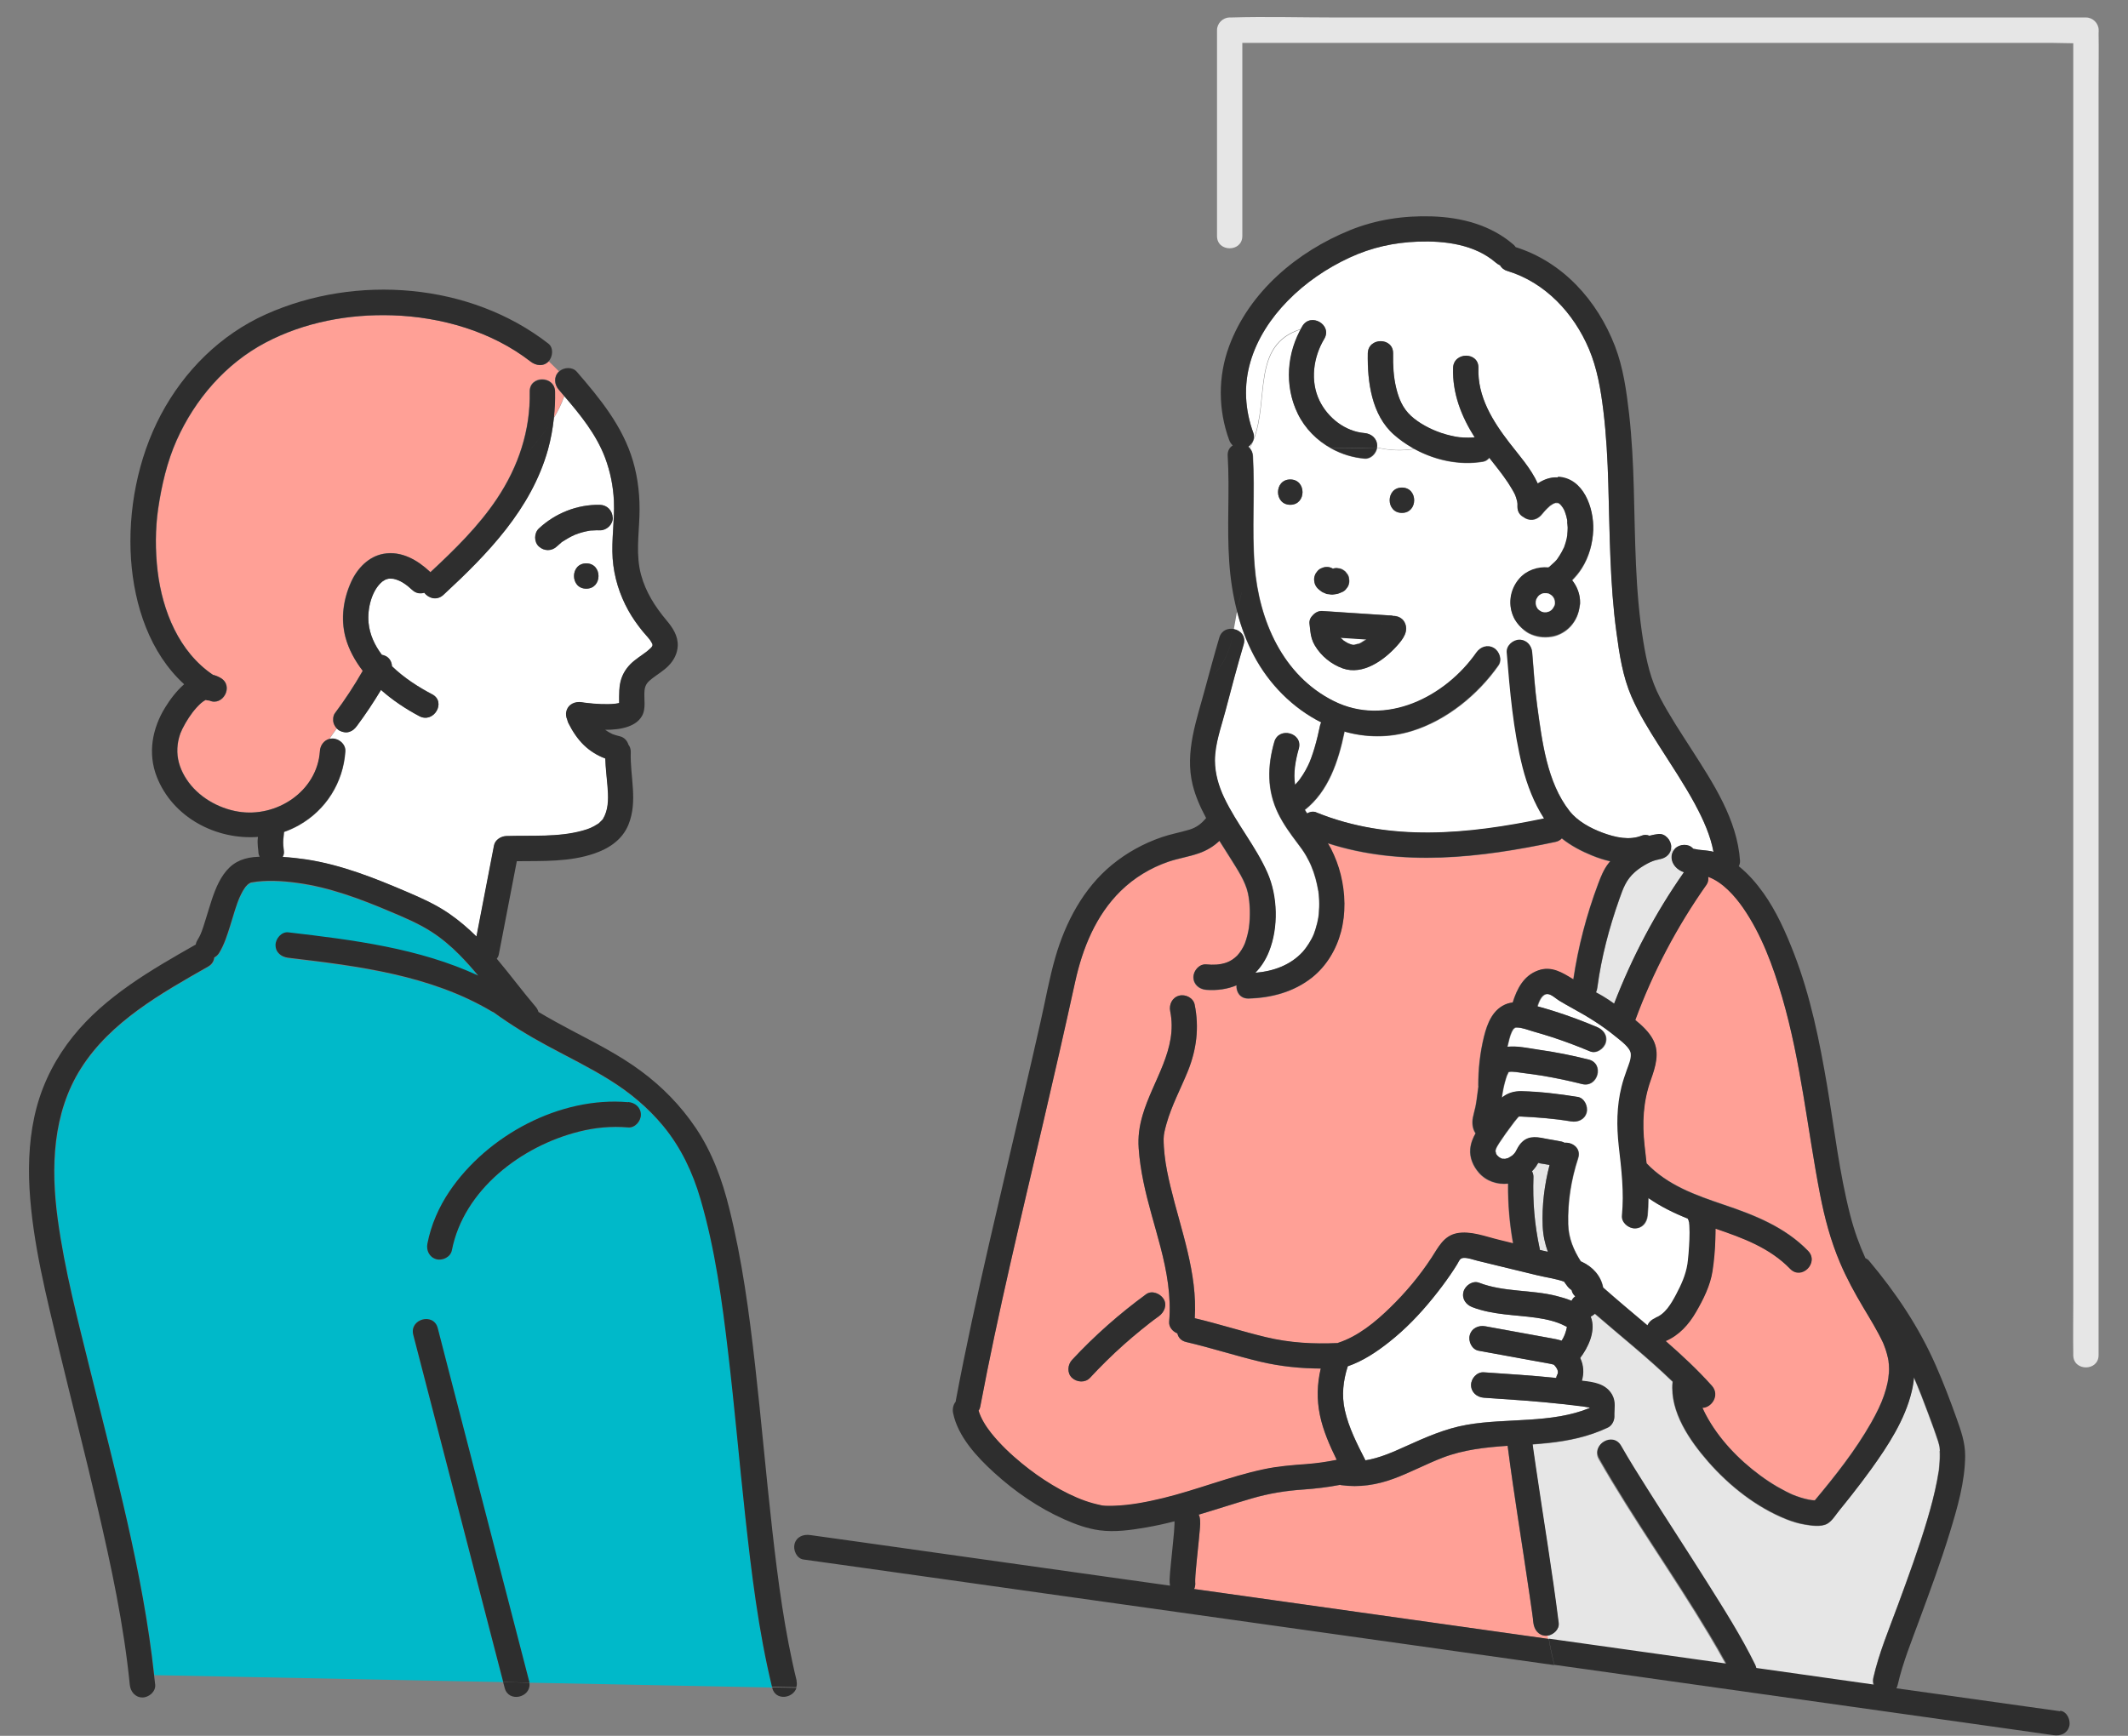 <?xml version="1.0" encoding="UTF-8"?><svg id="_レイヤー_2" xmlns="http://www.w3.org/2000/svg" xmlns:xlink="http://www.w3.org/1999/xlink" viewBox="0 0 222.8 181.79"><rect x="0" y="0" width="222.8" height="181.79" fill="#808080" stroke="none"/><defs><style>.cls-1{clip-path:url(#clippath);}.cls-2{fill:none;}.cls-2,.cls-3,.cls-4,.cls-5,.cls-6,.cls-7{stroke-width:0px;}.cls-3{fill:#2e2e2e;}.cls-4{fill:#fff;}.cls-5{fill:#ffa096;}.cls-6{fill:#e6e6e6;}.cls-7{fill:#00b9c9;}</style><clipPath id="clippath"><rect class="cls-2" width="222.8" height="181.79"/></clipPath></defs><g id="_レイヤー_1-2"><g class="cls-1"><path class="cls-4" d="M163.09,52.65c-.08-.02-.12-.02-.15,0,.04,0,.09,0,.15,0"/><path class="cls-4" d="M161.21,121.49s.04-.04.03-.07c0,0-.01.03-.03.07"/><path class="cls-5" d="M178.89,91.82s-.04-.01-.06-.02c.04.28,0,.57-.17.81-3.09,4.38-5.61,9.15-7.46,14.18.73.6,1.44,1.25,1.87,2.08.71,1.38.24,2.84-.25,4.2-.81,2.27-.91,4.5-.65,6.87.07.62.14,1.24.21,1.86,2.19,2.3,5.11,3.33,8.06,4.33,3.24,1.09,6.42,2.34,8.85,4.84,1.19,1.23-.68,3.1-1.88,1.88-2.14-2.21-4.97-3.24-7.81-4.21,0,.36,0,.72-.02,1.05-.03,1.13-.13,2.27-.3,3.4-.23,1.51-.96,2.97-1.72,4.27-.77,1.32-1.77,2.44-3.18,3.05,1.69,1.48,3.34,3.01,4.84,4.69.86.97-.02,2.29-.99,2.3.1.23.21.45.35.72,1.31,2.5,3.42,4.7,5.68,6.36.57.42,1.16.81,1.77,1.17.32.19.65.37.98.54.15.07.3.15.45.22.03.01.18.08.22.1.54.22,1.11.41,1.68.52.07.01.32.05.32.05.08,0,.15.01.23.02.03,0,.07,0,.1,0,2.14-2.56,4.22-5.2,5.88-8.1.59-1.04,1.05-1.98,1.36-2.89.15-.43.28-.88.37-1.33.03-.15.06-.3.08-.46,0,.01.04-.4.05-.5.02-.33.02-.67,0-1,0-.11-.09-.62-.01-.19-.03-.16-.05-.33-.09-.49-.07-.31-.15-.61-.25-.91-.05-.14-.1-.28-.16-.43-.02-.05-.04-.1-.06-.15-.01-.03-.03-.06-.03-.08-.61-1.28-1.34-2.48-2.07-3.7-.91-1.51-1.75-3.06-2.44-4.69-.99-2.32-1.62-4.71-2.1-7.18-1.33-6.88-2-13.91-3.97-20.66-.95-3.25-2.16-6.56-4.1-9.36-.87-1.25-2.12-2.64-3.58-3.21"/><path class="cls-4" d="M163.11,52.65s-.02,0-.02,0c0,0,0,0,0,0,0,0,.02,0,.02,0,0,0,0,0,0,0,0,0,0,0-.01,0"/><path class="cls-4" d="M197.2,140.73c.04.1.03.06,0,0"/><path class="cls-4" d="M164.12,54.48s0,.02,0,.03c0,0,0,0,0,0,0-.01,0-.03,0-.04"/><path class="cls-4" d="M140.36,66.77c.1.1.19.19.3.28.02.01.02.02.03.03.01,0,.02.01.04.02.12.07.23.16.36.22.06.03.32.13.26.11.09.03.18.05.27.08h0s.07,0,.11,0c.02,0,.05,0,.07,0,.08-.03.18-.04.26-.07.06-.02.11-.04.17-.05.13-.05.11-.04-.07.03.21-.04.47-.23.65-.34.07-.04.16-.09.25-.15-.9-.06-1.8-.12-2.71-.18"/><path class="cls-4" d="M164.13,54.58s0-.04-.01-.06c0,.06,0,.12,0,.18.01.03.03-.03.01-.12"/><path class="cls-4" d="M157.98,112.27c.06-.03.03-.03,0,0"/><path class="cls-4" d="M159.04,116.92s0,0,.01,0c-.01,0,.16-.07-.01,0"/><path class="cls-4" d="M159.03,116.92c-.12.05-.03.03,0,0"/><path class="cls-4" d="M173.34,138.02c1.05-.37,1.69-1.5,2.2-2.44.54-1.02,1.01-2.04,1.19-3.19.01-.11.04-.34.05-.4.03-.24.05-.47.07-.71.04-.5.07-1,.09-1.5.02-.47.02-.95-.01-1.42,0-.1-.02-.2-.03-.3,0-.01,0-.02,0-.04-.02-.06-.04-.13-.05-.19-.04-.07-.07-.14-.09-.2-1.46-.58-2.86-1.27-4.14-2.16,0,.61-.03,1.23-.09,1.85-.07.72-.55,1.33-1.33,1.33-.67,0-1.4-.61-1.33-1.33.25-2.46-.05-4.84-.33-7.28-.24-2.09-.23-4.16.29-6.21.15-.62.36-1.21.57-1.81.18-.5.45-1.08.4-1.63-.05-.65-1.01-1.34-1.56-1.79-1.42-1.16-2.91-2.09-4.52-2.97-.48-.26-.96-.54-1.43-.82-.33-.2-.8-.65-1.18-.69-.59-.06-.91.66-1.1,1.28.56.16,1.12.32,1.68.49,1.54.48,3.04,1.04,4.53,1.67.66.28,1.14.87.93,1.63-.17.63-.97,1.21-1.63.93-1.3-.55-2.61-1.04-3.95-1.48-.67-.22-1.34-.42-2.02-.61-.53-.15-1.14-.4-1.69-.41-.1,0-.14,0-.26.03.13-.03-.11.14-.02.03-.12.14-.05.03-.11.12-.07.1-.13.21-.18.32-.16.33-.32.98-.43,1.47,0,.02,0,.04-.01.05,1.06-.11,2.24.16,3.23.3,1.78.25,3.54.6,5.29,1.04,1.66.42.95,2.98-.71,2.56-1.39-.35-2.79-.64-4.2-.88-.64-.1-1.28-.2-1.92-.27-.46-.05-1.17-.21-1.56-.11,0,.01-.02.03-.02.05,0-.03,0-.04,0-.04,0,0,0,0,0,0-.01.03-.04.12-.07.17-.1.2-.09.18-.19.48-.18.58-.31,1.18-.4,1.78-.01.07-.02.16-.03.25.58-.49,1.27-.7,2.09-.68,1.96.05,3.92.29,5.85.6.71.12,1.1,1,.93,1.63-.2.74-.93,1.04-1.63.93-1.76-.29-3.52-.43-5.3-.51.01,0-.13,0-.16,0,0,0,0,0,0,0t0,0c-.07.06-.13.13-.19.2-.18.21-.35.43-.51.65-.46.61-.91,1.23-1.33,1.87-.17.26-.35.54-.41.79,0,.02,0,.1-.01.17.02-.02.09.28.05.2.12.26.45.5.7.55.02,0,.27,0,.24.01.12-.02.33-.08.33-.08.08-.03.45-.27.47-.29.25-.24.29-.29.46-.63.15-.29.31-.55.55-.77.77-.73,1.73-.49,2.65-.31.49.09.99.15,1.48.27.11.02.21.07.3.12.85-.08,1.76.58,1.42,1.62-.73,2.23-1.1,4.54-1.04,6.9.04,1.47.57,2.72,1.32,3.9.04.02.08.03.12.05,1.14.53,1.99,1.47,2.22,2.69,1.52,1.35,3.09,2.66,4.65,3.97.16-.35.47-.64.86-.78"/><path class="cls-4" d="M144.64,65.42s.04-.09.07-.13c-.03.04-.06.09-.08.14,0,0,0,0,0,0"/><path class="cls-4" d="M164.17,139.04s.03.05.04.04c0,0-.01-.02-.04-.04"/><path class="cls-4" d="M163.64,147.04c-2.76-.3-5.53-.48-8.29-.67-.72-.05-1.33-.57-1.33-1.33,0-.68.61-1.37,1.33-1.33,2.53.17,5.06.34,7.58.59.03-.13.07-.25.13-.37.02-.04.03-.07.05-.09,0,0,0-.01,0-.06,0-.02,0-.02.01-.03v-.02s0-.1-.01-.15c-.02-.05-.04-.15-.05-.16,0-.02-.08-.17-.15-.26,0-.01-.11-.13-.15-.18-.02-.02-.03-.04-.04-.05h0s-.01-.01-.02-.02c0,0-.01,0-.02,0-.08-.03-.17-.05-.25-.07-.19-.04-.39-.08-.58-.11-.46-.08-.93-.17-1.39-.25-1.88-.34-3.76-.69-5.64-1.03-.71-.13-1.1-.99-.93-1.63.2-.73.93-1.06,1.63-.93,2.29.42,4.57.84,6.86,1.25.39.07.76.14,1.12.26.21-.31.36-.67.46-1.03.02-.06.07-.29.1-.41-.09-.05-.19-.1-.21-.11-.91-.48-1.96-.7-2.97-.85-2.25-.32-4.57-.29-6.72-1.11-.67-.26-1.13-.89-.93-1.63.18-.64.96-1.18,1.63-.93,2.6,1,5.45.71,8.12,1.39.48.12,1.03.28,1.56.5.09-.19.22-.35.39-.46-.21-.2-.33-.43-.38-.65-.16-.11-.32-.25-.44-.41-.12-.16-.24-.32-.35-.49-.92-.31-1.95-.45-2.84-.67-1.36-.33-2.72-.66-4.08-.99-.72-.18-1.45-.35-2.17-.53-.45-.11-.97-.32-1.44-.29-.39.03-.46.34-.66.67-.22.36-.45.71-.69,1.06-.59.87-1.23,1.71-1.89,2.52-1.36,1.66-2.86,3.23-4.55,4.56-1.31,1.04-2.74,1.98-4.33,2.54-.48,1.49-.66,3.02-.31,4.59.42,1.86,1.3,3.57,2.16,5.26,1.45-.23,2.88-.86,4.17-1.45,2.11-.95,4.19-1.89,6.49-2.28,4.19-.72,8.81-.11,12.81-1.75v-.05c-.29-.04-.57-.1-.86-.14-.64-.09-1.28-.16-1.93-.23"/><path class="cls-6" d="M162.06,131.1c-.3-.84-.5-1.73-.54-2.68-.09-2.14.17-4.32.72-6.41-.17-.03-.34-.07-.51-.09-.16-.02-.33-.05-.49-.08-.06-.01-.13-.03-.19-.04-.07.13-.15.26-.24.39-.13.18-.26.34-.41.49.1.18.15.38.15.59-.09,2.59.12,5,.64,7.44.01.07.02.13.02.2.09.02.18.04.27.07.19.05.38.09.57.13"/><path class="cls-4" d="M64.98,73.56s0,.01-.01.02h0s0-.01,0-.02"/><path class="cls-4" d="M176.9,128.09c.01.07.02.07,0,0"/><path class="cls-4" d="M166.42,147.32s0-.06,0-.1c0,.04,0,.07,0,.1"/><path class="cls-5" d="M136.84,153.33c1.06-.07,2.09-.22,3.12-.44-.74-1.5-1.43-3.05-1.76-4.69-.34-1.64-.28-3.28.09-4.87-2.12-.01-4.22-.22-6.3-.71-2.62-.62-5.17-1.46-7.8-2.07-.54-.13-.83-.48-.92-.9-.5-.2-.91-.68-.86-1.23.23-2.67-.24-5.26-.91-7.83-.59-2.27-1.31-4.51-1.78-6.81-.24-1.16-.42-2.33-.5-3.51-.08-1.21.07-2.32.41-3.48,1.07-3.65,3.7-6.9,2.89-10.88-.14-.71.2-1.43.93-1.63.66-.18,1.49.22,1.63.93.49,2.4.2,4.71-.71,6.97-.74,1.84-1.7,3.6-2.24,5.52-.14.52-.3,1.06-.3,1.6,0,.55.04,1.1.1,1.64.12,1.13.35,2.24.62,3.34,1.09,4.54,2.84,9.04,2.54,13.78,2.5.59,4.95,1.38,7.44,1.98,2.49.6,4.99.73,7.54.62,2.08-.67,3.89-2.17,5.44-3.68,1.63-1.59,3.11-3.35,4.35-5.25.7-1.06,1.25-2.27,2.62-2.54,1.43-.29,3.03.34,4.4.68.5.12,1,.24,1.51.36-.36-2.06-.54-4.16-.52-6.25-1.12.12-2.28-.25-3.06-1.15-.59-.68-.98-1.57-.9-2.48.05-.6.27-1.14.55-1.64-.3-.45-.39-1.03-.28-1.63.07-.38.19-.76.27-1.14.05-.23.12-.68.13-.78.06-.43.11-.89.18-1.35,0-.03-.01-.06-.01-.09-.01-1.72.19-3.45.59-5.12.35-1.42.94-2.95,2.45-3.47.18-.06.37-.1.56-.12.45-1.44,1.14-2.82,2.67-3.36,1.39-.5,2.54.24,3.68.94.51-3.42,1.38-6.76,2.6-10.01.3-.79.58-1.51,1.1-2.17.05-.07.11-.13.17-.19-.67-.15-1.31-.36-1.91-.61-1.1-.45-2.21-1.03-3.16-1.79-.16.17-.37.31-.67.37-7.85,1.67-16.1,2.65-23.83.14.11.18.22.37.32.56.44.88.79,1.8,1.03,2.75.48,1.95.54,4.04.02,5.99-.49,1.85-1.53,3.58-3.03,4.77-1.9,1.51-4.23,2.13-6.63,2.19-.89.02-1.32-.69-1.27-1.38-.95.4-2.03.56-3.18.47-.72-.06-1.33-.56-1.33-1.33,0-.67.61-1.39,1.33-1.33.79.06,1.4.05,2.1-.18.43-.14.82-.4,1.15-.74.3-.31.66-.9.8-1.26.2-.51.38-1.28.43-1.66.16-1.18.13-2.55-.1-3.62-.28-1.28-1.13-2.52-1.81-3.62-.38-.62-.78-1.24-1.17-1.86-.61.58-1.32,1.01-2.15,1.3-1.05.37-2.16.53-3.21.89-1.86.64-3.57,1.68-4.97,3.05-2.6,2.55-4.01,6.02-4.78,9.54-1.08,4.93-2.2,9.85-3.35,14.77-2.31,9.89-4.71,19.76-6.59,29.74-.03.14-.09.27-.17.39.26.84.75,1.62,1.31,2.33.94,1.19,2.06,2.24,3.22,3.19,1.96,1.61,4.35,3.11,6.62,3.92.55.19,1.1.34,1.67.46.02,0,.17.03.22.04.08,0,.16.02.23.02.31.02.61.01.92,0,1.75-.06,3.46-.4,5.16-.81,3.52-.86,6.9-2.24,10.44-3,1.52-.33,3.05-.45,4.59-.56M121.34,137.84c-.18.13-.37.27-.55.4-.09.07-.18.14-.27.2-.01,0-.09.07-.13.1-.03.03-.2.15-.19.15-.07.06-.14.11-.21.17-.16.13-.32.25-.48.38-.63.51-1.25,1.04-1.86,1.58-1.23,1.1-2.41,2.26-3.53,3.47-.5.54-1.36.47-1.88,0-.54-.5-.47-1.37,0-1.88,2.36-2.54,4.96-4.83,7.76-6.88.6-.44,1.46-.08,1.82.48.42.65.08,1.41-.48,1.82"/><path class="cls-6" d="M173.67,89.99c.21-.02-.22.06-.22.06-.1.03-.2.06-.3.09-.21.07-.42.17-.63.28-.47.25-.93.54-1.33.9-.93.82-1.24,1.71-1.65,2.89-1.05,2.98-1.87,6.06-2.28,9.19-.02.19-.07.36-.14.52.23.13.47.26.7.39.41.25.81.52,1.2.79,1.87-4.86,4.31-9.49,7.31-13.76-.34-.12-.66-.3-.92-.61-.44-.51-.52-1.25-.08-1.78-.11-.03-.22-.06-.34-.08-.1.65-.66,1.05-1.31,1.12"/><path class="cls-4" d="M130.72,46.78s.08.08.12.13c.11-.2.21-.41.3-.62-.1.19-.25.37-.43.5"/><path class="cls-4" d="M158.6,64.9c-.76-1.39-.54-3.07.5-4.26.75-.86,1.91-1.26,3.03-1.15.07-.05.16-.19.07-.04-.02.03-.03.04-.03.05,0,0,0,0,0,0,.02-.02.11-.13.15-.16.06-.05.12-.11.18-.16.21-.19.48-.42.63-.67.02-.03.03-.06.04-.07.04-.06.09-.13.13-.19.08-.13.16-.26.23-.39.07-.13.13-.27.2-.4.01-.02.02-.03.03-.04.02-.05.03-.09.04-.12.09-.25.17-.51.23-.76.03-.14.06-.28.08-.42,0-.02,0-.03,0-.04,0,0,0-.01,0-.02.02-.25.04-.5.04-.75,0-.18-.04-.38-.05-.57,0-.02-.01-.08,0-.19,0-.02,0-.04-.01-.06-.02-.12-.05-.24-.08-.36-.05-.2-.12-.39-.19-.58-.01-.03-.03-.06-.04-.09-.04-.08-.09-.16-.13-.24-.04-.07-.15-.18-.19-.26,0,0,0,0,0,0-.05-.06-.11-.11-.17-.17-.05-.03-.1-.06-.16-.09,0,0-.02,0-.03,0-.15.02-.2,0-.17-.02,0,0-.01,0-.01,0h0c-.08.02-.16.05-.23.07-.02,0-.03.02-.05.03-.09.05-.18.1-.26.16-.03.02-.06.04-.09.06,0,0-.01.01-.01.01-.11.1-.22.2-.32.3-.1.1-.19.19-.27.29-.06.06-.11.13-.17.2,0,0,0,0-.01.01t0,0c-.45.59-1.12.84-1.82.48-.05-.03-.09-.06-.14-.1-.39-.19-.67-.56-.66-1.13,0-.1,0-.21,0-.31,0-.06-.02-.17-.03-.21-.03-.12-.06-.24-.1-.36,0-.03-.1-.27-.1-.29-.12-.29-.51-.95-.77-1.33-.64-.95-1.27-1.71-1.95-2.59-.16.2-.38.35-.65.4-2.44.42-5.02-.14-7.21-1.34-1.3.21-2.6.16-3.89-.15,0,.01,0,.03,0,.04-.1.61-.66,1.19-1.31,1.13-1.22-.1-2.41-.47-3.48-1.06-1.5-.82-2.76-2.08-3.52-3.65-1.25-2.57-1.19-5.58-.02-8.15.11-.24.23-.47.35-.7-5.2,1.64-3.28,7.33-4.95,11.58,0,0,0,.01,0,.02,0,.03-.02.05-.03.07-.02.05-.04.11-.07.16-.09.21-.19.42-.3.62.19.21.32.48.34.82.23,3.83-.12,7.67.18,11.5.45,5.72,2.93,11.5,8.29,14.18,5.46,2.73,11.68-.43,14.94-5.08.41-.59,1.15-.86,1.82-.48.58.34.89,1.23.48,1.82-2.16,3.08-5.43,5.75-9.06,6.87-2.41.75-4.82.7-7.07.06,0,.02,0,.05,0,.07-.63,3.03-1.67,6.18-4.14,8.13.08.13.16.25.24.38.3-.18.65-.25.98-.11,7.69,3.12,15.93,2.29,23.86.64-1.05-1.63-1.77-3.48-2.24-5.35-1-3.93-1.34-8.01-1.66-12.04-.06-.72.65-1.33,1.33-1.33h0c.02-.35.12-.71.36-1.06-.35-.29-.66-.65-.87-1.03M137.77,60.03c.07-.09.14-.18.21-.27.12-.13.26-.22.43-.27.16-.08.33-.12.51-.11.18,0,.35.03.51.11.04.01.08.04.12.05h0s0,0,0,0c.13-.04.26-.07.4-.07.12.02.24.03.35.05.22.06.42.18.59.34.07.09.14.18.21.27.1.15.15.32.16.49.04.18.03.35-.02.53-.04.17-.12.32-.24.45-.09.14-.22.26-.37.34-.19.08-.39.18-.59.23-.15.04-.32.05-.48.07-.04,0-.09,0-.14,0-.08,0-.16-.02-.24-.03-.07-.01-.16-.02-.23-.03-.02,0-.05-.01-.07-.02-.13-.04-.25-.1-.37-.16-.05-.02-.09-.05-.13-.08-.13-.1-.27-.19-.38-.31-.16-.17-.28-.36-.34-.59-.02-.12-.03-.23-.05-.35,0-.24.06-.46.18-.67M135.09,52.87c-1.71,0-1.71-2.65,0-2.65s1.71,2.65,0,2.65M146.25,67.64c-1.35,1.5-3.56,3.09-5.66,2.35-1.2-.43-2.27-1.29-2.92-2.4-.28-.47-.41-.95-.47-1.48-.03-.27-.06-.53-.09-.8-.04-.36.12-.67.37-.91.25-.27.6-.44.96-.42,1.05.07,2.1.14,3.15.21,1.27.08,2.54.17,3.81.25.12,0,.28,0,.4.03.03,0,.04.02.02.02.48-.02.99.2,1.23.64.52.95-.17,1.82-.79,2.5M146.78,53.72c-1.71,0-1.71-2.65,0-2.65s1.71,2.65,0,2.65"/><path class="cls-4" d="M177.52,84.3c-1.15-2.14-2.51-4.16-3.82-6.21-1.05-1.65-2.09-3.32-2.87-5.11-.93-2.14-1.27-4.43-1.58-6.73-.7-5.16-.7-10.34-.86-15.53-.08-2.58-.21-5.15-.52-7.71-.27-2.19-.63-4.4-1.5-6.44-1.59-3.76-4.59-6.99-8.56-8.19-.37-.11-.61-.33-.76-.59-.15-.06-.3-.15-.43-.27-2.21-1.92-5.33-2.31-8.15-2.21-2.51.09-4.86.6-7.16,1.67-2.41,1.12-4.63,2.63-6.49,4.53-1.76,1.79-3.19,3.95-3.9,6.38-.73,2.49-.58,5.04.31,7.47.08.22.07.46,0,.68,1.67-4.26-.25-9.95,4.95-11.58.05-.1.11-.2.17-.3.88-1.46,3.17-.13,2.29,1.34-1.14,1.91-1.49,4.41-.5,6.46.88,1.82,2.7,3.23,4.71,3.4.72.06,1.33.56,1.33,1.33,0,.05,0,.1-.02.16,1.3.32,2.6.36,3.89.15-.1-.05-.2-.1-.29-.16-.64-.38-1.25-.81-1.81-1.3-2.36-2.07-2.8-5.56-2.75-8.52.03-1.71,2.68-1.71,2.65,0-.02,1.3.04,2.45.32,3.61.28,1.17.7,2.14,1.55,2.93.84.78,2.05,1.42,3.18,1.8.33.11.68.21,1.02.29.3.07.63.13.84.15.31.03.63.05.94.04.18,0,.36-.01.54-.02.08,0,.12-.01.15-.01-1.39-2.19-2.34-4.6-2.26-7.27.05-1.71,2.71-1.71,2.65,0-.1,3.03,1.49,5.56,3.27,7.87.97,1.25,2.24,2.65,2.95,4.23.62-.42,1.32-.68,2.11-.64,2.7.13,3.78,3.27,3.7,5.56-.05,1.41-.45,2.83-1.21,4.02-.29.46-.63.86-1,1.23.55.66.86,1.5.84,2.4,0,.1-.02.2-.04.29-.1.79-.4,1.51-.95,2.12-.5.55-1.25.98-1.99,1.09-.84.13-1.61.03-2.38-.35-.11-.05-.22-.13-.32-.2-.1-.07-.2-.15-.3-.22-.24.35-.34.71-.36,1.06.25,0,.47.07.66.19.38.23.63.66.67,1.14.15,1.86.29,3.88.53,5.63.51,3.68,1.01,7.95,3.38,10.98.83,1.06,2.17,1.8,3.45,2.27,1.37.51,2.83.83,4.13.3.26-.1.53-.08.78.02.31-.08.62-.15.95-.18.72-.08,1.33.67,1.33,1.33,0,.07-.01.14-.02.21.12.02.23.05.34.08.03-.03.05-.07.08-.1.48-.48,1.41-.54,1.88,0,0,.01.01.01.02.02.03.01.06.02.06.02.21.01.28.06.45.08.48.06.96.08,1.43.18.06.01.12.03.18.05-.3-1.68-1.07-3.39-1.89-4.91"/><path class="cls-4" d="M162.39,52.88s-.02.01-.04.03c.01-.01.02-.02.04-.03"/><path class="cls-4" d="M61.89,55.56c-.07,0-.14.01-.14.02.07,0,.11-.01.14-.02"/><path class="cls-5" d="M161.87,171.31c-.78,0-1.24-.62-1.33-1.33-.01-.1-.03-.2-.04-.3,0-.01,0-.02,0-.03,0-.02,0-.03,0-.05-.03-.25-.07-.5-.1-.75-.09-.64-.18-1.29-.28-1.93-.75-5.16-1.61-10.32-2.28-15.5-2.32.16-4.61.4-6.82,1.25-1.73.66-3.36,1.54-5.1,2.19-1.79.66-3.61.95-5.51.68-.04,0-.08-.02-.11-.03-1.27.25-2.55.4-3.85.49-1.85.13-3.61.41-5.39.93-1.86.54-3.7,1.15-5.56,1.7.03.06.06.13.08.2.12.48.06,1.01.02,1.49-.06.71-.13,1.43-.21,2.14-.08.72-.15,1.45-.21,2.17-.02.26-.04.53-.05.8,0,.09,0,.18,0,.27,0,0,0,0,0,.01.03.25-.01.49-.11.71,2.87.4,5.73.81,8.6,1.21,6.32.89,12.64,1.78,18.96,2.67,3.19.45,6.39.9,9.58,1.35-.02-.13-.04-.25-.06-.38-.07.01-.13.02-.19.02"/><path class="cls-6" d="M203.09,151.93c0-.13-.02-.25-.03-.38,0-.02,0-.03-.01-.05-.04-.18-.08-.35-.14-.52-.32-.98-.68-1.95-1.04-2.92-.47-1.27-.96-2.54-1.5-3.78-.04.49-.12.98-.24,1.48-.71,2.96-2.47,5.66-4.22,8.1-.67.93-1.36,1.84-2.07,2.74-.42.53-.85,1.06-1.28,1.59-.37.45-.74,1.1-1.25,1.4-.65.38-1.72.2-2.43.08-.64-.11-1.27-.31-1.88-.55-3.14-1.26-5.94-3.48-8.16-6.01-1.93-2.21-4.04-5.23-3.74-8.33,0-.02,0-.04.01-.06-2.59-2.5-5.41-4.75-8.14-7.11-.13.12-.28.22-.45.31.04.09.08.19.1.29.36,1.37-.37,2.93-1.2,4.04.36.76.41,1.58.17,2.38,1.22.14,2.52.3,3.17,1.48.43.77.21,1.46.24,2.26.02.43-.26.96-.66,1.15-2.01.95-4.12,1.4-6.32,1.63-.53.05-1.05.1-1.58.14.02.18.05.35.07.53.09.64.18,1.29.28,1.93.79,5.42,1.7,10.82,2.38,16.26.08.65-.54,1.2-1.13,1.31.02.13.04.25.06.38l9.27,1.3c3.11.44,6.21.88,9.32,1.31-.57-1.05-1.17-2.08-1.78-3.1-3.71-6.21-7.94-12.1-11.53-18.38-.85-1.49,1.45-2.82,2.29-1.34.86,1.51,1.79,2.99,2.72,4.46,2.08,3.28,4.2,6.53,6.28,9.81,1.78,2.82,3.59,5.66,5.06,8.67.05.11.09.22.11.33,1.56.22,3.11.44,4.67.66,2.55.36,5.09.72,7.64,1.08-.08-.22-.1-.46-.04-.74.59-2.61,1.66-5.13,2.58-7.64,1.08-2.94,2.16-5.89,3.06-8.9.4-1.35.77-2.71,1.03-4.1.06-.32.12-.65.17-.97,0-.02.01-.08.02-.11,0-.03,0-.06.01-.09.02-.14.03-.28.04-.42.05-.52.07-1.04.04-1.57"/><path class="cls-7" d="M78.04,158.77c-.62-5.67-1.11-11.36-1.78-17.03-.64-5.39-1.37-10.89-2.9-16.11-.81-2.78-2.04-5.39-3.89-7.64-1.6-1.94-3.51-3.53-5.64-4.85-2.1-1.31-4.33-2.39-6.51-3.57-1.95-1.05-3.83-2.21-5.62-3.5-.06-.02-.11-.05-.17-.08-6.43-3.83-14.03-4.77-21.33-5.63-.71-.08-1.33-.54-1.33-1.33,0-.66.61-1.41,1.33-1.33,6.75.79,13.69,1.65,19.89,4.53-.63-.75-1.28-1.49-1.97-2.19-.9-.9-1.86-1.72-2.93-2.41-1.35-.86-2.82-1.48-4.28-2.1-3.13-1.33-6.41-2.56-9.8-3.02-1.53-.21-3.24-.32-4.76-.04-.03,0-.05,0-.07,0-.01,0-.03.01-.05.03,0,0-.09.06-.16.09-.05.04-.15.12-.15.12-.07.07-.14.15-.21.23-.01.01-.02.02-.02.02-.01.02-.02.04-.04.06-.08.11-.15.23-.21.34-.12.21-.23.42-.32.64-.36.79-.69,1.97-.98,2.94-.3.98-.62,2-1.16,2.88-.14.24-.33.39-.52.49-.03.36-.22.71-.64.95-4.9,2.78-10.21,5.76-13.31,10.65-2.99,4.71-3.16,10.41-2.44,15.79.73,5.39,2.14,10.72,3.44,16,2.57,10.47,5.47,20.98,6.65,31.73l36.52.73-1.03-3.97c-1.71-6.62-3.42-13.23-5.14-19.85-1.08-4.18-2.16-8.37-3.25-12.55-.43-1.66,2.13-2.36,2.56-.7.4,1.53.79,3.05,1.18,4.58,1.71,6.62,3.42,13.24,5.14,19.85,1.08,4.18,2.16,8.37,3.25,12.55.01.05.02.1.02.15l25.43.51s0,0,0,0c-1.43-5.88-2.15-11.93-2.81-17.95M65.77,118.09c-1.77-.15-3.46.01-5.16.44-6.01,1.51-12.06,6.09-13.3,12.43-.14.71-.98,1.11-1.63.93-.73-.2-1.06-.93-.93-1.63.38-1.96,1.21-3.84,2.32-5.49,3.96-5.85,11.56-9.94,18.7-9.32.72.06,1.33.56,1.33,1.33,0,.67-.61,1.39-1.33,1.33"/><path class="cls-5" d="M34.92,75.71c-.08-.29-.06-.76.13-1.02,1.07-1.42,2.04-2.91,2.92-4.45-.82-1.06-1.48-2.24-1.82-3.54-.51-1.94-.22-3.96.6-5.77.64-1.41,1.83-2.67,3.41-2.95,1.86-.32,3.53.66,4.84,1.88.02.02.03.04.05.05,2.54-2.36,5.04-4.8,6.97-7.7,2.25-3.37,3.51-7.15,3.43-11.22-.03-1.71,2.62-1.7,2.65,0,.02.92-.03,1.85-.13,2.77.44-.7.82-1.46,1.09-2.28-.2-.23-.39-.45-.58-.68-.47-.54-.54-1.34,0-1.88.01-.01.02-.02.04-.03-.35-.35-.7-.7-1.06-1.04,0,0-.01.02-.02.02-.55.55-1.31.44-1.88,0-4.07-3.17-9.34-4.68-14.45-4.84-4.56-.15-9.24.71-13.3,2.86-4.18,2.21-7.38,5.93-9.3,10.22-1.01,2.27-1.58,4.75-1.94,7.2-.3,2.04-.31,4.39-.05,6.53.51,4.14,2.23,8.44,5.79,10.84.27.06.54.17.81.33,1.42.84.22,3.01-1.19,2.36-.12,0-.25-.02-.38-.07,0,0-.01,0-.02.01-.35.19-.57.39-.93.78-.56.62-1.09,1.43-1.51,2.27-.05.1-.25.63-.12.24-.07.21-.15.42-.21.64-.14.5-.2.99-.18,1.51.03,1.03.4,1.99.96,2.85,1.19,1.82,3.28,3.03,5.4,3.39,4.02.67,8.29-2.13,8.57-6.34.04-.6.41-1.11.97-1.27.25-.39.52-.76.78-1.12-.16-.17-.28-.37-.33-.57"/><path class="cls-4" d="M68.28,67.41c-.07-.14-.16-.28-.25-.41-.25-.34-.56-.64-.82-.97-.52-.66-1.01-1.35-1.42-2.08-.93-1.68-1.51-3.53-1.65-5.45-.14-2.01.22-4.01.13-6.02-.07-1.56-.38-3.09-.93-4.56-.92-2.42-2.58-4.47-4.26-6.42-.28.82-.66,1.58-1.09,2.28-.12,1.12-.32,2.22-.62,3.3-1.75,6.22-6.33,10.93-10.94,15.2-.69.64-1.57.35-2.01-.22-.41.13-.87.07-1.27-.3-.6-.56-1.23-1.01-1.97-1.16-.02,0-.24-.02-.25-.02-.07,0-.14,0-.2,0-.02,0-.05.01-.09.02-.08.02-.16.04-.25.07.12-.06.1-.05-.04.02-.04.02-.3.19-.31.19-1.13.91-1.6,2.86-1.45,4.34.12,1.24.65,2.35,1.39,3.34.15.03.29.07.42.14.41.21.62.63.64,1.06,1.26,1.23,2.81,2.21,4.21,2.94,1.51.8.17,3.09-1.34,2.29-1.43-.75-2.8-1.67-4.02-2.75-.78,1.3-1.62,2.57-2.53,3.79-.22.29-.44.5-.79.61-.24.08-.48.06-.72-.01-.1-.03-.21-.07-.3-.12-.1-.05-.19-.13-.28-.22-.27.37-.54.74-.79,1.12.11-.03.23-.05.36-.05.15,0,.3.03.45.09.51.19.92.68.88,1.24-.21,3.26-2.02,6.16-4.89,7.76-.49.28-1.01.51-1.53.69-.03.38-.07.75-.12,1.13.02-.12.03-.23.05-.35-.05.42.02.86.06,1.28.02.19-.04.38-.13.56.82.05,1.64.13,2.46.26,3.71.57,7.22,1.97,10.65,3.44,1.5.64,2.97,1.3,4.31,2.23,1.03.71,1.98,1.52,2.87,2.4.61-3.18,1.23-6.36,1.84-9.54.11-.58.73-.96,1.28-.98,2.7-.09,5.44.14,7.97-.56.71-.2.98-.3,1.61-.7.04-.02.06-.04.08-.05.01-.01.03-.02.05-.04.12-.1.24-.22.34-.34.04-.04.05-.05.06-.06,0-.02.02-.05.05-.1.05-.1.11-.19.15-.29.43-.96.37-2.07.29-3.09-.08-.97-.21-1.93-.23-2.89-.83-.3-1.59-.77-2.23-1.39-.68-.65-1.21-1.47-1.63-2.31-.06-.11-.09-.23-.12-.35-.13-.29-.17-.63-.09-.91.21-.74.93-1.04,1.63-.93.06,0,.11.02.17.03.08,0,.15.02.23.03.53.06,1.05.11,1.58.13.51.02,1.03.02,1.54-.04.06-.01.25-.05.29-.05.03,0,.05-.02.08-.02,0-.23,0-.46,0-.69,0-.43.02-.86.09-1.29.13-.8.51-1.51,1.09-2.08.51-.52,1.14-.89,1.72-1.33,0,0,.3-.26.4-.35.1-.1.16-.17.19-.28,0-.06,0-.14-.02-.18M61.38,61.65c-1.71,0-1.71-2.65,0-2.65s1.71,2.65,0,2.65M62.82,55.53c-.24,0-.48,0-.72.02-.02,0-.12,0-.21.01-.02,0-.03,0-.06,0-.06,0-.12.02-.18.03-.47.08-.93.21-1.38.38-.04.02-.08.03-.12.05-.1.05-.2.09-.3.14-.21.11-.42.22-.62.35-.19.12-.44.24-.59.41.15-.12.17-.13.06-.04-.05.04-.09.08-.14.11-.09.08-.18.16-.27.24-.54.51-1.33.5-1.88,0-.52-.47-.51-1.4,0-1.88,1.72-1.61,4.04-2.53,6.4-2.48.74.02,1.29.59,1.33,1.33.03.71-.63,1.34-1.33,1.33"/><path class="cls-4" d="M130.19,67.5c-.68,2.31-1.3,4.64-1.91,6.97-.44,1.68-1.1,3.44-1.1,5.19,0,1.35.39,2.68.97,3.9,1.3,2.73,3.29,5.07,4.52,7.84,1.09,2.46,1.18,5.75.17,8.27-.35.87-.83,1.62-1.43,2.22,1.94-.17,3.69-.82,4.95-2.18.41-.44.92-1.24,1.17-1.85.1-.23.28-.81.37-1.2.1-.45.14-.69.16-.94.04-.47.06-.93.04-1.4,0-.2-.02-.4-.04-.6-.01-.11-.02-.22-.04-.34,0-.01,0-.01,0-.02,0-.02,0-.05-.02-.09-.15-.88-.38-1.75-.73-2.57-.02-.04-.1-.22-.1-.23-.04-.08-.08-.17-.12-.25-.1-.2-.21-.41-.32-.6-.27-.47-.58-.89-.91-1.32-.74-.98-1.47-1.98-2.01-3.09-1.19-2.43-1.14-4.94-.41-7.5.47-1.64,3.03-.94,2.56.71-.35,1.23-.59,2.57-.39,3.78.11-.12.23-.23.33-.36.05-.06.1-.12.15-.17-.17.2,0,0,.03-.05.11-.15.22-.31.32-.47.19-.31.37-.63.53-.95.04-.09.08-.18.12-.26.02-.04.04-.08.05-.11.07-.16.13-.33.19-.49.13-.35.24-.71.35-1.08.22-.75.4-1.52.56-2.29.02-.11.07-.22.12-.31-2.97-1.49-5.48-4.01-7.06-7.02-.77-1.46-1.34-3-1.75-4.58-.12.62-.21,1.24-.33,1.85.68.14,1.26.74,1.01,1.6"/><path class="cls-3" d="M120,135.54c-2.8,2.05-5.4,4.34-7.76,6.88-.47.51-.54,1.38,0,1.88.51.47,1.37.54,1.88,0,1.12-1.21,2.3-2.37,3.53-3.47.61-.54,1.23-1.07,1.86-1.58.16-.13.32-.26.48-.38.07-.06.14-.11.21-.17,0,0,.16-.12.19-.15.04-.03.12-.09.13-.1.09-.07.18-.14.27-.21.18-.14.36-.27.55-.4.56-.41.89-1.17.48-1.82-.36-.55-1.22-.91-1.82-.48"/><path class="cls-3" d="M163.11,49.99c-.79-.04-1.49.23-2.11.64-.71-1.57-1.98-2.98-2.94-4.23-1.78-2.31-3.37-4.84-3.27-7.87.05-1.71-2.6-1.71-2.65,0-.08,2.67.87,5.08,2.26,7.27-.03,0-.07,0-.15.01-.18.02-.36.02-.54.02-.31,0-.63-.01-.94-.05-.21-.02-.54-.08-.84-.15-.34-.08-.68-.18-1.02-.29-1.13-.38-2.34-1.02-3.18-1.79-.85-.79-1.27-1.76-1.55-2.93-.28-1.16-.34-2.31-.32-3.61.03-1.71-2.62-1.71-2.65,0-.05,2.96.39,6.45,2.75,8.52.55.49,1.16.92,1.81,1.3,1.14.01,2.3.05,3.5.15-1.2-.1-2.36-.14-3.5-.15,2.24,1.32,4.95,1.93,7.5,1.5.26-.04.48-.2.65-.4.69.88,1.32,1.64,1.95,2.59.26.39.65,1.05.77,1.33,0,.01.09.26.1.29.04.12.07.24.1.36.01.04.02.15.03.21,0,.1.01.21,0,.31-.01.57.27.94.66,1.13.04.03.09.07.14.1.7.37,1.37.12,1.82-.48t0,0s0,0,.01-.01c.06-.06.11-.13.17-.2.09-.1.18-.2.27-.29.1-.1.21-.2.32-.3,0,0,0,0,.01-.01.03-.02.06-.04.09-.06.08-.06.17-.11.26-.16.02-.01.03-.02.05-.03.08-.02.16-.05.23-.07h0s0,0,.01,0c.02,0,.07-.01.14,0,0,0,.02,0,.02,0,0,0,0,0,.01,0,0,0,0,0,0,0,0,0,.02,0,.03,0,.05.03.11.06.16.09.06.05.11.11.17.16,0,0,0,0,0,0,.04.08.15.2.19.26.05.08.09.16.13.24.02.03.03.06.04.08.06.19.14.38.19.58.03.12.06.24.08.36,0,.02,0,.04.01.06,0-.01,0-.02,0-.03,0,.01,0,.03,0,.04,0,.02,0,.04.01.06.02.09,0,.15-.01.12.01.19.05.39.05.57,0,.25-.02.5-.04.76,0,.01,0,.01,0,.02,0,.01,0,.02,0,.04-.03.14-.05.28-.08.42-.06.26-.14.51-.23.76-.01.03-.02.08-.04.12,0,.01-.02.02-.03.04-.07.14-.13.27-.2.4-.07.13-.15.26-.23.39-.04.06-.08.13-.13.19-.01.02-.03.05-.04.07-.15.25-.42.48-.63.67-.06.06-.12.11-.18.16-.04.03-.12.14-.15.16,0,0,0,0,0,0,0,0,.01-.02.03-.05.09-.15,0,0-.07.04-1.11-.1-2.27.29-3.03,1.15-1.04,1.18-1.26,2.86-.5,4.26.27.49.69.94,1.17,1.26v-2.18,2.18c.11.07.21.14.32.2.76.38,1.54.48,2.38.35.74-.11,1.49-.53,1.99-1.09.55-.6.85-1.32.95-2.12.02-.09.04-.19.04-.29.02-.89-.3-1.73-.84-2.4.37-.37.71-.78,1-1.23.77-1.19,1.16-2.61,1.22-4.03.08-2.29-1-5.43-3.7-5.56M162.35,52.9s.04-.03.04-.03c0,0-.02.01-.04.03M162.25,62.2s0,0-.01,0c0,0,0,0,.01,0M160.88,62.66s0,0,0,.01c0,0,0,0,0-.01M161.33,64.02s0,0,.01,0c0,0,0,0-.01,0M162.7,63.57s0,0,0-.01c0,0,0,0,0,.01M162.75,63.42s0,.04-.01.06c-.05.09-.1.17-.15.25-.03.03-.05.06-.08.09-.03.03-.05.05-.08.08-.07.04-.14.09-.21.13.02,0,.04-.01.07-.02-.03,0-.06.02-.09.03,0,0,0,0,0,0-.07.04-.13.05-.12.03-.05.01-.1.02-.15.03-.08,0-.16,0-.24,0-.06-.01-.12-.02-.18-.04-.01,0-.04,0-.06-.02-.09-.05-.17-.1-.25-.15-.03-.03-.06-.05-.09-.08-.03-.03-.05-.05-.08-.08-.04-.07-.09-.14-.12-.21,0,.02.01.04.02.07,0-.03-.02-.06-.03-.09,0,0,0,0,0,0-.04-.07-.04-.13-.03-.12-.01-.05-.02-.1-.03-.15,0-.08,0-.16,0-.24.01-.06.02-.12.04-.19,0-.01,0-.04.02-.06.05-.09.1-.17.15-.25.03-.03.06-.06.08-.09.03-.03.05-.05.08-.08.07-.04.14-.09.21-.13-.02,0-.04.01-.07.02.03,0,.06-.02.09-.03,0,0,0,0,0,0,.07-.04.13-.04.12-.03.05-.01.1-.02.15-.03.08,0,.16,0,.24,0,.06.01.12.02.18.04.01,0,.04,0,.06.01.09.05.17.1.25.15.03.03.06.06.09.08.03.03.05.06.08.08.04.07.09.14.13.21,0-.02-.01-.04-.02-.06,0,.03.02.06.03.08,0,0,0,0,0,0,.03.07.04.13.03.12.01.05.02.09.03.14,0,.07.01.15.01.22-.01.07-.02.15-.04.22"/><path class="cls-3" d="M83.42,176.06c-1.27-5.18-1.96-10.49-2.56-15.78-.65-5.76-1.15-11.53-1.8-17.29-.62-5.5-1.36-11.03-2.7-16.41-.73-2.97-1.79-5.9-3.51-8.45-1.57-2.33-3.51-4.32-5.76-5.98-2.26-1.67-4.76-2.93-7.23-4.23-1.17-.62-2.34-1.26-3.48-1.94-.06-.2-.16-.39-.3-.55-1.4-1.64-2.68-3.38-4.07-5.03.11-.13.19-.29.22-.47.63-3.25,1.25-6.49,1.88-9.74,2.73-.03,5.53.09,8.13-.81,1.56-.54,2.92-1.45,3.56-3.02,1-2.48.16-5.01.24-7.57.01-.33-.08-.6-.24-.8-.13-.42-.44-.77-.9-.88-.26-.06-.52-.14-.77-.23-.27-.13-.53-.28-.78-.45.84,0,1.68-.07,2.43-.34.58-.21,1.1-.54,1.42-1.08.47-.8.2-1.81.28-2.68.06-.66.37-.94.82-1.29.56-.43,1.19-.8,1.69-1.31.56-.57.94-1.29.97-2.1.04-1.05-.54-1.91-1.18-2.67-1.19-1.42-2.17-2.95-2.66-4.76-.55-2.03-.24-4.09-.17-6.16.07-1.93-.13-3.91-.68-5.77-1.07-3.63-3.45-6.53-5.88-9.34-.46-.53-1.35-.48-1.84-.03.97.97,1.93,1.94,3.03,2.76-1.1-.83-2.06-1.8-3.03-2.76-.01.01-.02.02-.04.03-.54.54-.47,1.33,0,1.88.19.22.39.45.58.68.15-.45.28-.91.36-1.41-.08.5-.21.96-.36,1.41,1.68,1.95,3.34,4,4.26,6.43.55,1.46.86,2.99.93,4.56.09,2.01-.27,4.01-.13,6.02.14,1.92.71,3.77,1.65,5.45.41.74.89,1.42,1.42,2.08.26.33.57.64.82.97.09.13.18.26.25.41.02.03.02.12.02.18-.03.11-.09.18-.19.28-.1.1-.4.35-.4.35-.57.44-1.21.82-1.72,1.33-.57.58-.95,1.28-1.09,2.09-.07.43-.09.85-.09,1.29,0,.23,0,.46,0,.69-.03,0-.05.02-.08.02-.04,0-.22.04-.29.05-.51.06-1.03.06-1.54.04-.53-.02-1.05-.06-1.58-.13-.08,0-.15-.02-.23-.03-.06,0-.11-.02-.17-.03-.71-.11-1.43.18-1.63.93-.08.28-.04.62.09.91.03.12.06.23.12.35.42.84.95,1.65,1.63,2.31.64.61,1.4,1.08,2.23,1.39.03.97.15,1.93.23,2.89.08,1.02.14,2.13-.29,3.09-.05.1-.1.19-.15.29-.03.06-.04.09-.05.1,0,0-.02.02-.06.06-.11.12-.22.23-.34.34-.02.02-.04.03-.05.04-.02,0-.04.02-.08.05-.63.39-.9.5-1.61.7-2.53.7-5.27.48-7.97.56-.55.02-1.17.4-1.28.98-.61,3.18-1.23,6.36-1.84,9.54-.89-.88-1.84-1.69-2.87-2.4-1.35-.93-2.82-1.59-4.31-2.23-3.43-1.47-6.94-2.88-10.65-3.44-.82-.12-1.64-.21-2.46-.26.09-.18.15-.37.13-.56-.05-.42-.12-.85-.06-1.28-.02.12-.03.23-.05.35.05-.38.09-.75.12-1.13.53-.19,1.04-.42,1.53-.69,2.86-1.6,4.67-4.5,4.89-7.76.04-.56-.38-1.05-.88-1.24-.14-.05-.29-.09-.45-.09-.13,0-.25.02-.36.05-.59.91-1.04,1.9-1.04,3.03,0-1.13.46-2.12,1.04-3.03-.56.16-.93.68-.97,1.27-.28,4.22-4.55,7.02-8.57,6.34-2.12-.35-4.21-1.57-5.4-3.39-.56-.85-.93-1.82-.96-2.85-.01-.52.05-1.01.18-1.51.06-.22.14-.43.21-.64-.13.4.07-.14.12-.24.42-.84.94-1.65,1.51-2.27.37-.4.59-.6.93-.79.01,0,.02,0,.02-.01.13.05.26.06.38.06,1.41.65,2.61-1.52,1.19-2.36-.27-.16-.54-.26-.81-.33-3.56-2.4-5.29-6.69-5.79-10.84-.26-2.14-.25-4.49.05-6.53.36-2.45.93-4.93,1.94-7.2,1.92-4.29,5.13-8.02,9.3-10.22,4.06-2.14,8.74-3.01,13.3-2.86,5.1.17,10.38,1.68,14.45,4.84.57.44,1.33.55,1.88,0,0,0,.01-.02.02-.02-.55-.53-1.13-1.04-1.75-1.5.62.46,1.19.98,1.75,1.5.44-.47.54-1.42-.02-1.85-8.21-6.39-20.14-7.29-29.54-3.09-4.79,2.14-8.6,5.94-11.05,10.56-2.4,4.54-3.46,10.02-3.11,15.14.34,4.83,1.97,9.78,5.56,13.06-.81.7-1.5,1.64-1.98,2.42-1.36,2.2-1.85,4.81-.88,7.28,1.68,4.27,6.21,6.61,10.59,6.29-.02.17-.04.33-.04.5,0,.33.04.67.08,1,0,.18.03.35.11.51,0,.02.02.04.03.06-.2.01-.41.02-.61.04-1.37.14-2.36.67-3.16,1.8-.75,1.06-1.16,2.37-1.54,3.6-.2.64-.39,1.29-.6,1.93-.22.63-.28.82-.61,1.37-.1.16-.15.32-.18.47,0,0-.02,0-.03.01-4.61,2.62-9.43,5.39-12.8,9.58-1.76,2.19-3.07,4.68-3.81,7.4-.75,2.78-.92,5.71-.76,8.57.33,5.7,1.78,11.32,3.1,16.86,1.33,5.53,2.76,11.05,4.04,16.59,1.42,6.1,2.74,12.26,3.36,18.5.07.71.56,1.33,1.33,1.33.66,0,1.4-.61,1.33-1.33-.03-.26-.06-.52-.09-.77-.01-.1-.02-.19-.03-.29l-2.09-.04,2.09.04c-1.17-10.74-4.07-21.26-6.65-31.72-1.3-5.28-2.71-10.6-3.44-16-.73-5.37-.55-11.08,2.44-15.79,3.1-4.89,8.41-7.86,13.31-10.65.41-.23.6-.58.64-.95.2-.1.38-.26.52-.49.54-.88.85-1.9,1.16-2.88.3-.96.63-2.15.98-2.94.1-.22.21-.43.32-.64.07-.12.14-.23.22-.34.02-.03.03-.05.04-.06,0,0,.01-.01.02-.03.07-.08.14-.15.21-.23,0,0,.09-.07.15-.12.06-.03.16-.09.16-.09.02-.01.04-.02.05-.03.02,0,.03,0,.07-.01,1.52-.28,3.23-.17,4.76.04,3.39.45,6.67,1.69,9.8,3.02,1.47.62,2.94,1.24,4.28,2.1,1.07.69,2.04,1.51,2.93,2.41.69.7,1.34,1.43,1.97,2.19-6.2-2.88-13.14-3.74-19.89-4.53-.71-.08-1.33.67-1.33,1.33,0,.79.61,1.24,1.33,1.33,7.3.86,14.89,1.8,21.33,5.63.06.03.11.05.17.08,1.79,1.3,3.67,2.45,5.62,3.5,2.18,1.18,4.41,2.26,6.51,3.57,2.13,1.32,4.04,2.91,5.64,4.85,1.85,2.25,3.08,4.85,3.89,7.64,1.53,5.22,2.27,10.72,2.9,16.11.67,5.67,1.16,11.35,1.78,17.02.66,6.01,1.38,12.06,2.81,17.95,0,0,0,0,0,0l2.55.05s0-.01,0-.02c.06-.21.07-.44.01-.69M64.98,73.56s0,.01,0,.02h0s0-.02.01-.02"/><path class="cls-3" d="M80.85,176.72s0,.03,0,.04c.34,1.39,2.19,1.12,2.54,0l-2.55-.05Z"/><path class="cls-3" d="M52.68,176.16s.02.08.03.12c.04.16.08.32.13.49.4,1.56,2.71,1.02,2.6-.44,0-.03-.01-.07-.02-.11l-2.74-.06Z"/><path class="cls-3" d="M55.4,176.06c-1.08-4.18-2.17-8.37-3.25-12.55-1.71-6.62-3.42-13.24-5.14-19.85-.39-1.53-.79-3.05-1.18-4.58-.43-1.65-2.99-.95-2.56.71,1.08,4.18,2.16,8.37,3.25,12.55,1.71,6.62,3.42,13.23,5.14,19.85l1.03,3.97,2.74.05c0-.05-.01-.1-.02-.15"/><path class="cls-3" d="M65.77,115.43c-7.14-.62-14.74,3.47-18.7,9.32-1.12,1.65-1.94,3.53-2.32,5.49-.14.7.2,1.43.93,1.63.65.18,1.49-.22,1.63-.93,1.24-6.35,7.29-10.92,13.3-12.43,1.7-.43,3.39-.59,5.16-.44.71.06,1.33-.65,1.33-1.33,0-.77-.61-1.27-1.33-1.33"/><path class="cls-3" d="M156.63,120.81s0,0,0-.01c0,.01,0,.01,0,.01"/><path class="cls-3" d="M215.68,179.21c-1.17-.17-2.34-.33-3.5-.49-3.18-.45-6.36-.9-9.54-1.34-1.36-.19-2.72-.38-4.09-.57.06-.11.11-.23.14-.37.53-2.33,1.46-4.59,2.28-6.83,1.11-3.01,2.23-6.03,3.17-9.1.79-2.58,1.6-5.34,1.61-8.06,0-1.4-.43-2.59-.89-3.89-.67-1.88-1.38-3.75-2.19-5.58-1.76-4.01-4.16-7.58-6.97-10.93-.11-.13-.24-.22-.39-.28-.65-1.43-1.17-2.87-1.6-4.54-1.13-4.41-1.65-8.98-2.4-13.46-.8-4.72-1.75-9.46-3.49-13.94-.85-2.19-1.83-4.4-3.2-6.32-.72-1-1.52-1.94-2.48-2.72-.03-.02-.06-.05-.09-.07.09-.18.14-.37.13-.58-.29-4.31-2.82-8.14-5.09-11.68-1.14-1.78-2.31-3.54-3.29-5.41-.97-1.86-1.4-3.76-1.75-5.89-.86-5.29-.84-10.65-.99-15.99-.07-2.61-.2-5.22-.49-7.81-.28-2.41-.61-4.85-1.49-7.13-1.84-4.76-5.44-8.79-10.39-10.35-.05-.08-.12-.16-.19-.23-2.39-2.09-5.48-2.89-8.6-2.99-2.92-.09-5.83.34-8.54,1.44-5.53,2.24-10.55,6.44-12.67,12.15-1.17,3.16-1.16,6.66,0,9.82.08.23.21.42.38.58-.33.2-.56.56-.53,1.08.22,3.7-.1,7.41.16,11.12.12,1.76.38,3.51.83,5.2.13-.73.29-1.46.54-2.2-.24.73-.4,1.47-.54,2.2.41,1.58.98,3.12,1.75,4.58,1.58,3.01,4.09,5.53,7.06,7.02-.05.1-.1.2-.12.31-.16.77-.34,1.54-.56,2.29-.11.36-.22.72-.35,1.07-.06.17-.12.33-.19.49-.01.03-.03.07-.05.11-.04.09-.08.18-.12.26-.16.33-.33.65-.53.95-.1.16-.21.32-.32.47-.03.05-.2.24-.03.05-.05.06-.1.12-.14.17-.11.12-.22.24-.33.36-.2-1.21.04-2.55.39-3.78.47-1.65-2.09-2.35-2.56-.71-.73,2.56-.77,5.07.41,7.5.54,1.1,1.27,2.11,2.01,3.09.32.43.64.85.91,1.32.11.2.22.4.32.6.04.08.08.16.12.25,0,0,.09.19.1.23.35.82.58,1.69.73,2.57,0,.04.01.07.02.09,0,0,0,.01,0,.02.01.11.03.22.04.34.02.2.03.4.04.6.02.47,0,.93-.04,1.4-.02.26-.06.49-.16.94-.09.38-.27.96-.37,1.2-.25.61-.76,1.4-1.17,1.85-1.26,1.36-3.01,2.02-4.95,2.18.59-.6,1.08-1.34,1.43-2.22,1.01-2.52.92-5.81-.17-8.27-1.23-2.77-3.22-5.11-4.52-7.84-.58-1.22-.97-2.55-.97-3.9,0-1.75.66-3.51,1.1-5.19.61-2.33,1.23-4.66,1.91-6.97.25-.86-.33-1.46-1.01-1.6-.33,1.77-.8,3.46-2.32,4.97,1.52-1.52,1.99-3.21,2.32-4.97-.62-.13-1.32.11-1.55.9-.52,1.75-.99,3.51-1.47,5.27-.88,3.3-2.17,6.7-1.32,10.14.3,1.23.82,2.38,1.41,3.48-.52.62-1.01.99-1.76,1.22-.96.29-1.95.46-2.9.79-1.91.66-3.65,1.62-5.21,2.9-2.98,2.45-4.85,6-5.91,9.66-.65,2.24-1.05,4.57-1.57,6.84-.57,2.53-1.15,5.05-1.74,7.57-1.19,5.14-2.41,10.27-3.59,15.41-1.26,5.51-2.48,11.03-3.52,16.58,0,.05-.01.1-.02.15-.26.32-.36.77-.27,1.2.51,2.47,2.5,4.6,4.3,6.24,2.16,1.97,4.65,3.69,7.33,4.88,1.18.53,2.4.97,3.68,1.15,1.63.22,3.31-.02,4.92-.3.99-.17,1.98-.39,2.95-.64,0,0,0,.02,0,.02,0,0,0,0,0,.02,0,.09,0,.18,0,.27-.01.27-.03.53-.05.8-.06.72-.14,1.45-.21,2.17-.07.71-.15,1.43-.21,2.14-.03.43-.08.89,0,1.32-2.21-.31-4.42-.62-6.63-.93-4.99-.7-9.99-1.41-14.98-2.11-3.59-.51-7.18-1.01-10.77-1.52-1.69-.24-3.39-.48-5.08-.71l-.22-.03c-.71-.1-1.42.17-1.63.93-.17.62.21,1.53.93,1.63,1.17.16,2.34.33,3.51.49l9.54,1.34c4.7.66,9.41,1.32,14.11,1.99,5.72.8,11.43,1.61,17.15,2.41,6.28.89,12.56,1.77,18.84,2.65,5.15.73,10.3,1.45,15.46,2.18-.22-.91-.43-1.83-.57-2.74-3.19-.45-6.39-.9-9.58-1.35-6.32-.89-12.64-1.78-18.95-2.67-2.87-.4-5.73-.81-8.6-1.21.1-.22.14-.46.11-.71,0,0,0,0,0-.01,0-.09,0-.18,0-.27,0-.27.03-.53.05-.8.06-.72.14-1.45.21-2.17.07-.71.15-1.43.21-2.14.04-.49.1-1.01-.02-1.49-.02-.07-.05-.14-.08-.2,1.86-.55,3.7-1.16,5.56-1.7,1.78-.52,3.54-.81,5.39-.93,1.3-.09,2.58-.25,3.85-.49.04.01.07.03.11.03,1.9.26,3.72-.02,5.51-.68,1.74-.64,3.37-1.52,5.1-2.19,2.21-.85,4.51-1.09,6.82-1.25.67,5.18,1.53,10.33,2.28,15.5.09.64.19,1.29.28,1.93.03.25.07.5.1.75,0,.02,0,.03,0,.05,0,0,0,.01,0,.03.01.1.03.2.04.3.09.71.55,1.33,1.33,1.33.06,0,.13-.01.19-.02-.1-.74-.17-1.47-.17-2.21,0,.74.07,1.47.17,2.21.6-.1,1.21-.66,1.13-1.31-.68-5.43-1.59-10.84-2.38-16.26-.09-.64-.19-1.29-.28-1.93-.02-.18-.05-.35-.07-.53.53-.04,1.05-.08,1.58-.14,2.2-.23,4.31-.67,6.32-1.63.4-.19.67-.71.66-1.15-.03-.8.19-1.49-.23-2.26-.66-1.18-1.95-1.34-3.17-1.48.23-.79.19-1.62-.18-2.38.84-1.11,1.57-2.67,1.2-4.04-.03-.1-.06-.2-.1-.29.16-.08.31-.19.45-.31,2.72,2.36,5.55,4.6,8.14,7.11,0,.02,0,.04-.01.06-.29,3.1,1.81,6.12,3.74,8.33,2.22,2.53,5.02,4.75,8.16,6.01.61.24,1.23.44,1.88.55.7.12,1.77.3,2.43-.08.51-.3.89-.95,1.26-1.4.43-.53.85-1.05,1.27-1.59.71-.9,1.4-1.81,2.07-2.74,1.75-2.44,3.52-5.14,4.22-8.1.12-.49.2-.98.24-1.48.54,1.24,1.03,2.51,1.5,3.78.36.97.73,1.94,1.04,2.92.05.17.09.35.13.52,0,.02,0,.04.01.05.01.13.02.25.03.38.03.52,0,1.05-.04,1.56-.01.14-.03.28-.04.42,0,.03,0,.06-.01.09,0,.03-.01.09-.02.11-.05.33-.11.65-.17.97-.27,1.38-.63,2.75-1.03,4.1-.89,3.01-1.98,5.96-3.06,8.9-.92,2.5-1.99,5.03-2.58,7.64-.06.27-.04.52.04.74-2.55-.36-5.09-.72-7.64-1.08-1.56-.22-3.11-.44-4.67-.66-.03-.11-.06-.22-.11-.33-1.47-3-3.28-5.84-5.06-8.67-2.07-3.29-4.2-6.53-6.27-9.82-.93-1.47-1.86-2.95-2.72-4.46-.85-1.48-3.14-.15-2.29,1.34,3.58,6.28,7.82,12.18,11.53,18.38.61,1.02,1.21,2.05,1.78,3.1-3.11-.44-6.21-.88-9.32-1.31l-9.26-1.3c.15.91.35,1.83.57,2.74,1.17.16,2.33.33,3.5.49,5.91.83,11.82,1.67,17.73,2.5,4.99.7,9.99,1.41,14.98,2.11,3.59.51,7.18,1.01,10.77,1.52,1.69.24,3.39.48,5.08.72.07.01.15.02.22.03.71.1,1.42-.17,1.63-.93.17-.62-.21-1.53-.93-1.63M197.2,140.73c.03.06.04.1,0,0M130.04,49.11v-3.72,3.72ZM137.82,85.07c-.32-.13-.68-.06-.98.11-.08-.13-.16-.25-.24-.38,2.48-1.95,3.51-5.1,4.14-8.13,0-.02,0-.04,0-.07,2.25.64,4.66.68,7.07-.06,3.63-1.13,6.89-3.79,9.06-6.87.41-.59.11-1.47-.48-1.82-.66-.39-1.4-.11-1.82.48-3.26,4.66-9.49,7.81-14.94,5.08-5.36-2.68-7.84-8.47-8.29-14.18-.3-3.83.04-7.67-.18-11.5-.03-.42-.21-.73-.46-.95.24-.18.44-.44.53-.73-.39-.23-.67-.6-.67-1.18,0,.58.28.95.67,1.18.07-.23.08-.47,0-.7-.89-2.43-1.04-4.97-.31-7.47.71-2.42,2.14-4.58,3.9-6.38,1.86-1.9,4.08-3.42,6.49-4.53,2.3-1.06,4.65-1.58,7.16-1.67,2.82-.1,5.94.29,8.15,2.21.13.11.28.2.43.27.15.26.39.48.76.59,3.98,1.2,6.97,4.43,8.56,8.19.86,2.05,1.23,4.25,1.5,6.44.31,2.56.45,5.14.52,7.71.15,5.19.15,10.38.85,15.53.31,2.3.65,4.59,1.58,6.73.78,1.79,1.82,3.46,2.87,5.11,1.3,2.05,2.66,4.07,3.82,6.22.82,1.52,1.59,3.23,1.89,4.91-.06-.02-.12-.03-.18-.05-.47-.1-.96-.12-1.43-.18-.17-.02-.24-.07-.45-.08,0,0-.03,0-.06-.02,0,0-.01-.01-.02-.02-.47-.54-1.4-.48-1.88,0-.03.03-.05.06-.08.1,1.1.34,1.94,1.2,3.03,1.56-1.09-.36-1.93-1.22-3.03-1.56-.44.53-.36,1.26.08,1.78.27.31.58.49.92.61-3,4.27-5.43,8.9-7.31,13.76-.39-.28-.79-.55-1.2-.79-.23-.14-.47-.26-.7-.39.07-.16.12-.34.14-.52.42-3.13,1.23-6.22,2.28-9.19.42-1.18.72-2.07,1.65-2.89.4-.35.86-.65,1.33-.9.21-.11.42-.21.63-.28.1-.03.2-.06.3-.09,0,0,.43-.08.22-.06.65-.07,1.21-.47,1.31-1.12-.42-.08-.88-.08-1.41.05.53-.13.99-.13,1.41-.05.01-.07.02-.14.02-.21,0-.66-.61-1.4-1.33-1.33-.32.04-.64.1-.95.18-.25-.1-.53-.12-.78-.02-1.3.53-2.76.21-4.14-.3-1.28-.48-2.62-1.21-3.45-2.27-2.37-3.02-2.87-7.3-3.38-10.98-.24-1.76-.39-3.78-.53-5.63-.04-.48-.28-.91-.67-1.14v5.3-5.3c-.19-.11-.41-.19-.66-.19-.67,0-1.39.61-1.33,1.33.33,4.03.67,8.11,1.66,12.04.48,1.87,1.19,3.72,2.24,5.35-7.93,1.65-16.17,2.49-23.86-.64M140.07,140.65c-2.55.12-5.05-.02-7.54-.62-2.5-.6-4.94-1.39-7.44-1.98.3-4.74-1.45-9.24-2.54-13.78-.26-1.1-.5-2.21-.62-3.34-.06-.54-.1-1.1-.1-1.65,0-.53.16-1.08.3-1.59.54-1.92,1.49-3.68,2.24-5.52.91-2.26,1.2-4.57.71-6.97-.14-.7-.97-1.11-1.63-.93-.73.2-1.07.93-.93,1.63.81,3.99-1.82,7.23-2.89,10.88-.34,1.16-.5,2.27-.41,3.48.08,1.18.26,2.35.5,3.51.47,2.3,1.19,4.54,1.78,6.81.67,2.58,1.14,5.17.91,7.83-.05.55.36,1.03.86,1.23.09.41.37.77.92.9,2.62.61,5.18,1.45,7.8,2.07,2.08.49,4.18.7,6.29.71-.38,1.59-.43,3.23-.09,4.87.34,1.63,1.02,3.18,1.76,4.69-1.03.21-2.06.36-3.12.44-1.54.11-3.08.23-4.59.56-3.54.76-6.92,2.14-10.44,3-1.69.41-3.41.75-5.16.81-.31,0-.61.02-.92,0-.08,0-.16-.01-.23-.02-.05,0-.2-.03-.22-.04-.57-.12-1.12-.27-1.66-.46-2.27-.81-4.66-2.31-6.62-3.92-1.17-.96-2.28-2.01-3.22-3.19-.56-.71-1.05-1.49-1.31-2.33.08-.12.14-.24.17-.39,1.88-9.98,4.28-19.86,6.59-29.74,1.15-4.92,2.27-9.84,3.35-14.77.77-3.52,2.17-6.99,4.78-9.54,1.4-1.37,3.11-2.41,4.97-3.05,1.05-.36,2.16-.52,3.21-.89.83-.29,1.54-.72,2.15-1.3.4.62.79,1.24,1.18,1.86.68,1.1,1.53,2.34,1.81,3.62.23,1.07.26,2.44.1,3.62-.05.38-.23,1.15-.43,1.66-.14.36-.5.96-.8,1.26-.33.33-.72.59-1.15.74-.7.23-1.31.25-2.1.18-.72-.06-1.33.65-1.33,1.33,0,.77.61,1.27,1.33,1.33,1.15.09,2.23-.07,3.18-.47-.04.69.38,1.41,1.27,1.38,2.4-.07,4.73-.69,6.63-2.19,1.5-1.19,2.54-2.92,3.03-4.77.52-1.95.46-4.04-.02-5.99-.23-.95-.59-1.88-1.03-2.75-.1-.19-.21-.38-.32-.56,7.73,2.5,15.98,1.53,23.83-.14.3-.06.51-.2.67-.37.94.76,2.05,1.34,3.16,1.79.6.24,1.24.46,1.91.61-.06.06-.11.13-.16.19-.53.67-.8,1.38-1.1,2.17-1.22,3.25-2.09,6.59-2.6,10.01-1.14-.7-2.29-1.44-3.68-.94-1.52.54-2.22,1.92-2.67,3.36-.19.02-.37.06-.56.12-1.51.52-2.1,2.04-2.45,3.47-.41,1.67-.6,3.4-.59,5.12,0,.03,0,.06.01.09-.07.46-.13.91-.18,1.35-.01.1-.08.55-.13.78-.08.38-.2.76-.27,1.14-.11.59-.02,1.18.28,1.63-.28.5-.5,1.03-.55,1.64-.08.92.3,1.8.9,2.48.78.9,1.94,1.26,3.06,1.15-.03,2.09.15,4.19.52,6.25-.5-.12-1-.24-1.5-.37-1.38-.33-2.97-.97-4.41-.68-1.37.28-1.93,1.48-2.62,2.54-1.25,1.91-2.72,3.67-4.35,5.25-1.55,1.51-3.36,3-5.44,3.68M166.42,147.32s0-.06,0-.1c0,.03,0,.06,0,.1M165.57,147.27c.29.04.57.1.86.14,0,.02,0,.03,0,.05-4,1.64-8.62,1.03-12.81,1.75-2.3.4-4.38,1.33-6.49,2.28-1.3.59-2.72,1.22-4.17,1.45-.86-1.69-1.75-3.4-2.16-5.26-.35-1.57-.17-3.09.31-4.59,1.59-.55,3.02-1.5,4.33-2.54,1.69-1.33,3.19-2.89,4.54-4.56.66-.81,1.3-1.66,1.89-2.52.24-.35.47-.7.69-1.06.2-.33.27-.65.66-.67.47-.03.99.18,1.44.29.72.17,1.45.35,2.17.53,1.36.33,2.72.66,4.08.99.89.22,1.93.35,2.84.67.12.16.23.33.36.49.12.16.28.3.44.41.04.23.16.45.38.65-.17.11-.31.27-.39.46-.53-.22-1.08-.38-1.56-.5-2.67-.68-5.52-.39-8.12-1.39-.67-.26-1.45.28-1.63.93-.21.75.26,1.38.93,1.63,2.15.82,4.47.79,6.72,1.11,1.01.15,2.06.37,2.97.85.02,0,.12.06.21.11-.02.12-.08.35-.1.41-.1.36-.25.71-.46,1.03-.36-.12-.74-.19-1.13-.26-2.29-.42-4.57-.84-6.86-1.25-.7-.13-1.43.19-1.63.93-.18.65.22,1.5.93,1.63,1.88.34,3.76.69,5.64,1.03.46.08.93.17,1.39.25.2.04.39.07.58.11.08.02.17.04.25.07.01,0,.01,0,.02,0,0,0,0,0,.02.02h0s.02.03.04.05c.04.04.14.17.15.18.07.09.14.24.15.26,0,.01.03.11.05.16,0,.05.01.14.01.15,0,0,0,.01,0,.02,0,.01,0,.02-.01.03-.02.05-.01.06,0,.06-.01.02-.03.05-.05.09-.06.12-.1.24-.12.37-2.52-.26-5.05-.42-7.58-.59-.72-.05-1.33.64-1.33,1.33,0,.76.61,1.28,1.33,1.33,2.77.19,5.54.36,8.29.67.64.07,1.29.15,1.93.23M161.24,121.83c.16.03.33.06.49.08.17.03.34.06.51.09-.54,2.08-.81,4.26-.72,6.41.04.95.23,1.84.54,2.68-.19-.04-.38-.09-.57-.13-.09-.02-.18-.04-.27-.07,0-.07-.01-.13-.03-.2-.52-2.44-.73-4.85-.64-7.44,0-.21-.05-.41-.15-.59.14-.15.28-.31.41-.49.09-.13.17-.26.24-.39.06.01.13.03.19.04M161.21,121.49s.03-.06.03-.07c0,.02,0,.04-.03.07M164.2,139.08s-.02,0-.04-.04c.02.01.04.03.04.04M173.34,138.02c-.39.14-.7.42-.86.78-1.56-1.32-3.12-2.62-4.65-3.97-.23-1.22-1.08-2.16-2.22-2.69-.04-.02-.08-.03-.12-.05-.75-1.18-1.29-2.43-1.32-3.9-.06-2.35.31-4.66,1.04-6.9.34-1.04-.58-1.69-1.42-1.62-.09-.05-.19-.1-.3-.12-.49-.11-.99-.17-1.48-.27-.93-.18-1.88-.43-2.65.31-.24.22-.4.49-.55.77-.17.34-.21.39-.46.63-.02.02-.39.26-.47.29,0,0-.2.05-.33.08.03-.01-.22-.02-.24-.01-.24-.04-.57-.28-.69-.54,0,0,0,0-.01-.01,0,.01,0,.01.01.01.01,0-.04-.23-.06-.21,0-.07.01-.15.01-.17.06-.24.24-.52.41-.79.42-.64.87-1.26,1.33-1.87.16-.22.33-.44.51-.65.06-.07.12-.14.19-.2t0,0s0,0,0,0c.03,0,.17,0,.16,0,1.78.08,3.55.22,5.3.51.71.12,1.43-.18,1.63-.93.17-.63-.22-1.52-.93-1.63-1.93-.31-3.89-.55-5.85-.6-.82-.02-1.51.2-2.09.68.01-.08.02-.17.03-.25.09-.6.21-1.2.4-1.78.09-.29.08-.28.19-.48.02-.04.05-.14.07-.17,0,0,0,0,0,0,0,0,0,.02,0,.04,0-.02.01-.03.02-.05.39-.1,1.1.06,1.56.11.64.08,1.28.17,1.92.27,1.41.23,2.81.53,4.2.88,1.66.42,2.36-2.14.71-2.56-1.74-.44-3.51-.79-5.29-1.04-.98-.14-2.17-.42-3.23-.3,0-.02,0-.03.01-.05.11-.49.26-1.13.42-1.47.05-.11.11-.22.18-.32.07-.09,0,.02.11-.12-.09.11.15-.06.01-.03.11-.03.15-.03.26-.03.55,0,1.16.26,1.69.41.68.19,1.35.4,2.02.61,1.34.44,2.66.94,3.95,1.48.66.28,1.46-.3,1.63-.93.21-.77-.26-1.35-.93-1.63-1.48-.62-2.99-1.18-4.53-1.67-.56-.18-1.12-.34-1.68-.49.19-.63.51-1.35,1.1-1.28.38.04.86.49,1.18.69.47.28.95.56,1.43.82,1.61.88,3.1,1.8,4.52,2.97.55.45,1.51,1.14,1.56,1.79.04.55-.22,1.13-.4,1.63-.21.6-.42,1.19-.57,1.81-.51,2.05-.52,4.12-.29,6.21.28,2.44.57,4.83.33,7.29-.07.71.66,1.33,1.33,1.33.78,0,1.26-.61,1.33-1.33.06-.62.09-1.24.09-1.85,1.28.89,2.68,1.58,4.14,2.16.02.07.06.14.09.2,0,.06.03.13.05.19,0,.02,0,.03,0,.04.01.1.02.2.03.3.03.47.03.95.01,1.42-.02.5-.05,1-.09,1.5-.02.24-.04.47-.07.71,0,.06-.04.28-.05.4-.18,1.15-.65,2.17-1.19,3.19-.5.94-1.14,2.07-2.2,2.44M159.03,116.92s-.11.05,0,0M159.04,116.92c.17-.07,0,0,.01,0,0,0,0,0-.01,0M157.98,112.27s.06-.03,0,0M176.9,128.09s.01.05.01.05c0,0,0-.02-.01-.05M197.76,143.85c0,.09-.06.51-.05.5-.03.15-.05.3-.08.46-.1.45-.22.89-.37,1.33-.31.91-.77,1.85-1.36,2.89-1.65,2.9-3.74,5.54-5.88,8.1-.03,0-.07,0-.1,0-.08,0-.15-.01-.23-.02,0,0-.25-.04-.32-.05-.58-.12-1.14-.3-1.68-.52-.04-.02-.19-.09-.22-.1-.15-.07-.3-.14-.45-.22-.33-.17-.66-.35-.98-.53-.61-.36-1.2-.75-1.76-1.17-2.26-1.67-4.36-3.86-5.68-6.36-.14-.27-.25-.49-.35-.72.97-.01,1.85-1.33.99-2.3-1.5-1.68-3.15-3.21-4.84-4.69,1.41-.61,2.41-1.72,3.18-3.05.76-1.31,1.49-2.77,1.72-4.27.17-1.12.27-2.26.3-3.4.01-.33.02-.69.02-1.05,2.84.97,5.66,1.99,7.81,4.21,1.19,1.23,3.07-.65,1.88-1.88-2.43-2.5-5.61-3.75-8.85-4.84-2.95-1-5.87-2.03-8.06-4.33-.07-.62-.14-1.24-.21-1.86-.26-2.37-.16-4.6.65-6.87.48-1.36.96-2.83.25-4.2-.43-.83-1.15-1.49-1.87-2.08,1.85-5.03,4.37-9.8,7.46-14.18.17-.24.21-.53.17-.81.02,0,.04.01.06.02,1.46.56,2.71,1.96,3.58,3.21,1.94,2.8,3.15,6.12,4.1,9.36,1.97,6.75,2.64,13.78,3.97,20.66.48,2.47,1.11,4.86,2.1,7.18.69,1.63,1.54,3.17,2.44,4.69.73,1.22,1.47,2.42,2.07,3.7,0,.02.02.05.03.08.02.05.04.1.06.15.05.14.11.28.16.43.1.3.18.6.25.91.04.16.06.32.09.49-.08-.43,0,.08.01.19.03.33.03.67,0,1"/><path class="cls-3" d="M146.78,51.06c-1.71,0-1.71,2.65,0,2.65s1.71-2.65,0-2.65"/><path class="cls-3" d="M135.09,50.21c-1.71,0-1.71,2.65,0,2.65s1.71-2.65,0-2.65"/><path class="cls-3" d="M139.54,59.54h0s-.08-.04-.12-.05c-.16-.08-.33-.12-.51-.11-.18,0-.35.03-.51.11-.16.05-.31.15-.43.28-.07.09-.14.18-.21.27-.12.21-.18.43-.18.67.02.12.03.23.05.35.06.22.18.42.34.58.11.12.25.21.38.31.04.03.08.06.13.08.12.06.25.11.37.16.02,0,.05.01.07.02.08.02.16.02.23.03.08.01.16.03.24.03.05,0,.09,0,.14,0,.16-.02.32-.03.48-.07.2-.05.4-.15.59-.23.15-.08.28-.2.37-.34.12-.13.2-.28.24-.45.05-.18.06-.35.02-.53,0-.18-.06-.34-.16-.49-.07-.09-.14-.18-.21-.27-.17-.16-.36-.28-.59-.34-.12-.02-.23-.03-.35-.05-.14,0-.27.03-.4.07"/><path class="cls-3" d="M145.81,64.5s.01-.02-.02-.02c-.12-.03-.27-.02-.4-.03-1.27-.08-2.54-.17-3.81-.25-1.05-.07-2.1-.14-3.15-.21-.36-.02-.71.15-.96.42-.25.23-.41.55-.37.91.03.27.06.53.09.8.06.53.19,1.01.47,1.48.65,1.1,1.72,1.97,2.92,2.4,2.11.75,4.32-.85,5.67-2.35.61-.68,1.3-1.55.79-2.5-.24-.44-.74-.66-1.23-.64M144.64,65.42s0,0,0,0c.02-.05.05-.1.08-.14-.03.04-.05.09-.07.13M142.16,67.44c.18-.07.2-.09.07-.03-.05.02-.11.04-.17.06-.08.02-.18.04-.26.07-.02,0-.05,0-.07,0-.04,0-.08,0-.11,0h0c-.09-.03-.18-.05-.27-.08.06.02-.2-.08-.26-.11-.12-.07-.24-.15-.36-.22-.02-.01-.03-.02-.04-.02-.01-.01-.02-.02-.03-.03-.1-.09-.2-.19-.3-.28.9.06,1.8.12,2.71.18-.09.05-.18.1-.25.15-.18.11-.44.31-.65.34"/><path class="cls-6" d="M219.73,3.4c0-.08,0-.16,0-.24,0-.72-.61-1.33-1.33-1.33h-78.63c-3.62,0-7.26-.11-10.87,0-.05,0-.1,0-.15,0-.72,0-1.33.61-1.33,1.33v21.56c0,1.71,2.65,1.71,2.65,0V4.49h84.67c.77,0,1.55.04,2.33.04v131.75c0,1.8-.03,3.6,0,5.4,0,.08,0,.16,0,.24,0,1.71,2.65,1.71,2.65,0V8.8c0-1.8.03-3.6,0-5.4"/><path class="cls-3" d="M64.15,54.2c-.03-.73-.58-1.31-1.33-1.33-2.37-.05-4.68.87-6.4,2.48-.51.48-.52,1.4,0,1.88.54.5,1.34.51,1.88,0,.09-.08.17-.16.27-.24.05-.04.09-.08.14-.11.11-.09.09-.07-.06.04.15-.16.4-.29.59-.41.2-.13.41-.24.62-.35.1-.05.2-.09.3-.14.04-.02.08-.03.12-.05.45-.17.91-.3,1.38-.38.06-.01.12-.02.18-.03.03,0,.04,0,.06,0,.09,0,.2-.01.21-.01.24-.02.48-.02.72-.01.69.01,1.36-.62,1.33-1.33M61.75,55.58s.06-.01.14-.02c-.03,0-.07,0-.14.02"/><path class="cls-3" d="M61.38,61.65c1.71,0,1.71-2.65,0-2.65s-1.71,2.65,0,2.65"/><path class="cls-3" d="M55.47,41.01c.08,4.07-1.18,7.85-3.43,11.22-1.93,2.89-4.44,5.34-6.97,7.7-.02-.02-.03-.03-.05-.05-1.31-1.23-2.98-2.2-4.84-1.88-1.58.27-2.77,1.53-3.41,2.95-.82,1.81-1.1,3.83-.6,5.77.34,1.29,1,2.48,1.81,3.54-.88,1.54-1.86,3.03-2.92,4.45-.19.26-.22.73-.13,1.02.06.2.18.41.34.57.29-.39.57-.77.83-1.16-.26.38-.54.76-.83,1.16.08.09.17.17.28.22.1.05.2.09.3.12.23.07.48.09.72.01.35-.11.57-.32.79-.61.91-1.22,1.75-2.48,2.53-3.78,1.22,1.08,2.59,1.99,4.02,2.75,1.51.79,2.85-1.5,1.34-2.29-1.4-.73-2.95-1.72-4.21-2.94-.02-.43-.24-.85-.64-1.06-.13-.07-.28-.11-.42-.14-.75-.99-1.27-2.11-1.39-3.34-.15-1.48.33-3.43,1.45-4.34.01,0,.27-.17.31-.19.14-.07.16-.07.04-.02.08-.03.16-.05.25-.07.04,0,.07-.01.09-.02.07,0,.14,0,.2,0,.01,0,.23.02.25.02.74.15,1.37.6,1.97,1.16.4.38.87.43,1.27.3.44.58,1.32.86,2.01.22,4.62-4.27,9.19-8.97,10.94-15.2.3-1.08.5-2.19.62-3.3-.85,1.37-1.9,2.56-2.79,3.74.89-1.19,1.94-2.37,2.79-3.74.1-.92.15-1.85.13-2.77-.03-1.71-2.69-1.71-2.65,0"/><path class="cls-3" d="M164.12,54.52s0,0,0,0c-.01.11,0,.17,0,.19,0-.06,0-.12,0-.18"/><path class="cls-3" d="M163.09,52.65c-.05,0-.1,0-.15,0-.03.01.02.04.17.02,0,0-.02,0-.02,0,0,0,0,0,0,0"/><path class="cls-3" d="M139.38,46.95c1.07.59,2.25.96,3.48,1.06.65.05,1.2-.52,1.31-1.13-1.6.04-3.18.09-4.79.07"/><path class="cls-3" d="M142.86,45.35c-2.01-.17-3.83-1.58-4.71-3.4-.99-2.05-.65-4.55.5-6.46.88-1.47-1.41-2.8-2.29-1.34-1.65,2.76-1.91,6.23-.5,9.14.76,1.57,2.02,2.83,3.52,3.65,1.61.01,3.19-.03,4.79-.07.01-.06.02-.13.02-.19,0-.77-.61-1.27-1.33-1.33"/><path class="cls-4" d="M161.33,64.02s0,0,.01,0c0,0,0,0-.01,0"/><path class="cls-4" d="M162.75,63.42c.02-.07.03-.14.04-.22,0-.07,0-.15-.01-.22,0-.04-.02-.09-.03-.14,0,0-.02-.05-.05-.15-.04-.07-.08-.14-.13-.21-.03-.03-.05-.06-.08-.08-.03-.03-.06-.06-.09-.08-.08-.05-.17-.1-.25-.15-.02,0-.05-.01-.06-.01-.06-.02-.12-.03-.18-.04-.08,0-.16,0-.24,0-.05.01-.1.02-.15.03,0,0-.05.02-.15.05-.07.04-.14.08-.21.13-.03.02-.06.05-.08.08-.03.03-.06.06-.08.09-.05.08-.1.17-.15.25,0,.02-.01.05-.02.06-.02.06-.03.12-.04.19,0,.08,0,.16,0,.24.01.05.02.1.03.15,0,0,.02.05.05.15.04.07.08.14.12.21.02.03.05.06.08.08.03.03.06.06.09.08.08.05.17.1.25.15.02,0,.05.01.06.02.06.02.12.03.18.04.08,0,.16,0,.24,0,.05-.01.1-.02.15-.03,0,0,.05-.02.15-.05.07-.04.14-.08.21-.13.03-.03.06-.05.08-.08.03-.03.06-.06.08-.09.05-.08.1-.17.15-.25,0-.02.01-.05.01-.06"/><path class="cls-4" d="M162.7,63.57s0,0,0-.01c0,0,0,0,0,.01"/><path class="cls-4" d="M160.88,62.67s0,0,0-.01c0,0,0,0,0,.01"/><path class="cls-4" d="M162.75,62.84s0-.05-.03-.12c0,0,0,0,0,0,.01.03.02.06.03.09,0,.01,0,.02,0,.04"/><path class="cls-4" d="M160.9,63.6s-.01-.04-.02-.07c0,0,0-.01-.01-.02.01.03.02.06.03.08"/><path class="cls-4" d="M160.83,63.38s0,.05.03.12c0,0,0,0,0,0-.01-.03-.02-.06-.03-.09,0-.01,0-.02,0-.04"/><path class="cls-4" d="M162.68,62.63s.01.05.02.07c0,0,0,.01.01.02-.01-.03-.02-.06-.03-.09"/><path class="cls-4" d="M162.27,64.01s-.05.01-.07.02c0,0-.01,0-.02.01.03-.01.06-.02.09-.03"/><path class="cls-4" d="M162.06,64.07s.05,0,.12-.03c0,0,0,0,0,0-.03.01-.06.02-.09.03-.01,0-.02,0-.04,0"/><path class="cls-4" d="M162.25,62.2s0,0-.01,0c0,0,0,0,.01,0"/><path class="cls-4" d="M161.52,62.15s-.05,0-.12.03c0,0,0,0,0,0,.03-.01.06-.02.09-.03.01,0,.02,0,.04,0"/><path class="cls-4" d="M161.31,62.22s.04-.01.07-.02c0,0,.01,0,.02-.01-.03.01-.06.02-.09.03"/><path class="cls-3" d="M162.1,64.07s.06-.02.09-.03c0,0,.01,0,.02-.01-.09.03-.14.04-.14.05.01,0,.02,0,.04,0"/><path class="cls-3" d="M162.74,62.81s-.02-.06-.03-.09c0,0,0-.01-.01-.02.03.09.04.14.05.15,0-.01,0-.02,0-.04"/><path class="cls-3" d="M160.84,63.42s.02.06.03.09c0,0,0,.01.01.02-.03-.09-.04-.14-.05-.15,0,.01,0,.02,0,.04"/><path class="cls-3" d="M161.48,62.16s-.06.02-.09.03c0,0-.01,0-.02.01.09-.03.14-.04.14-.05-.01,0-.02,0-.04,0"/></g></g></svg>